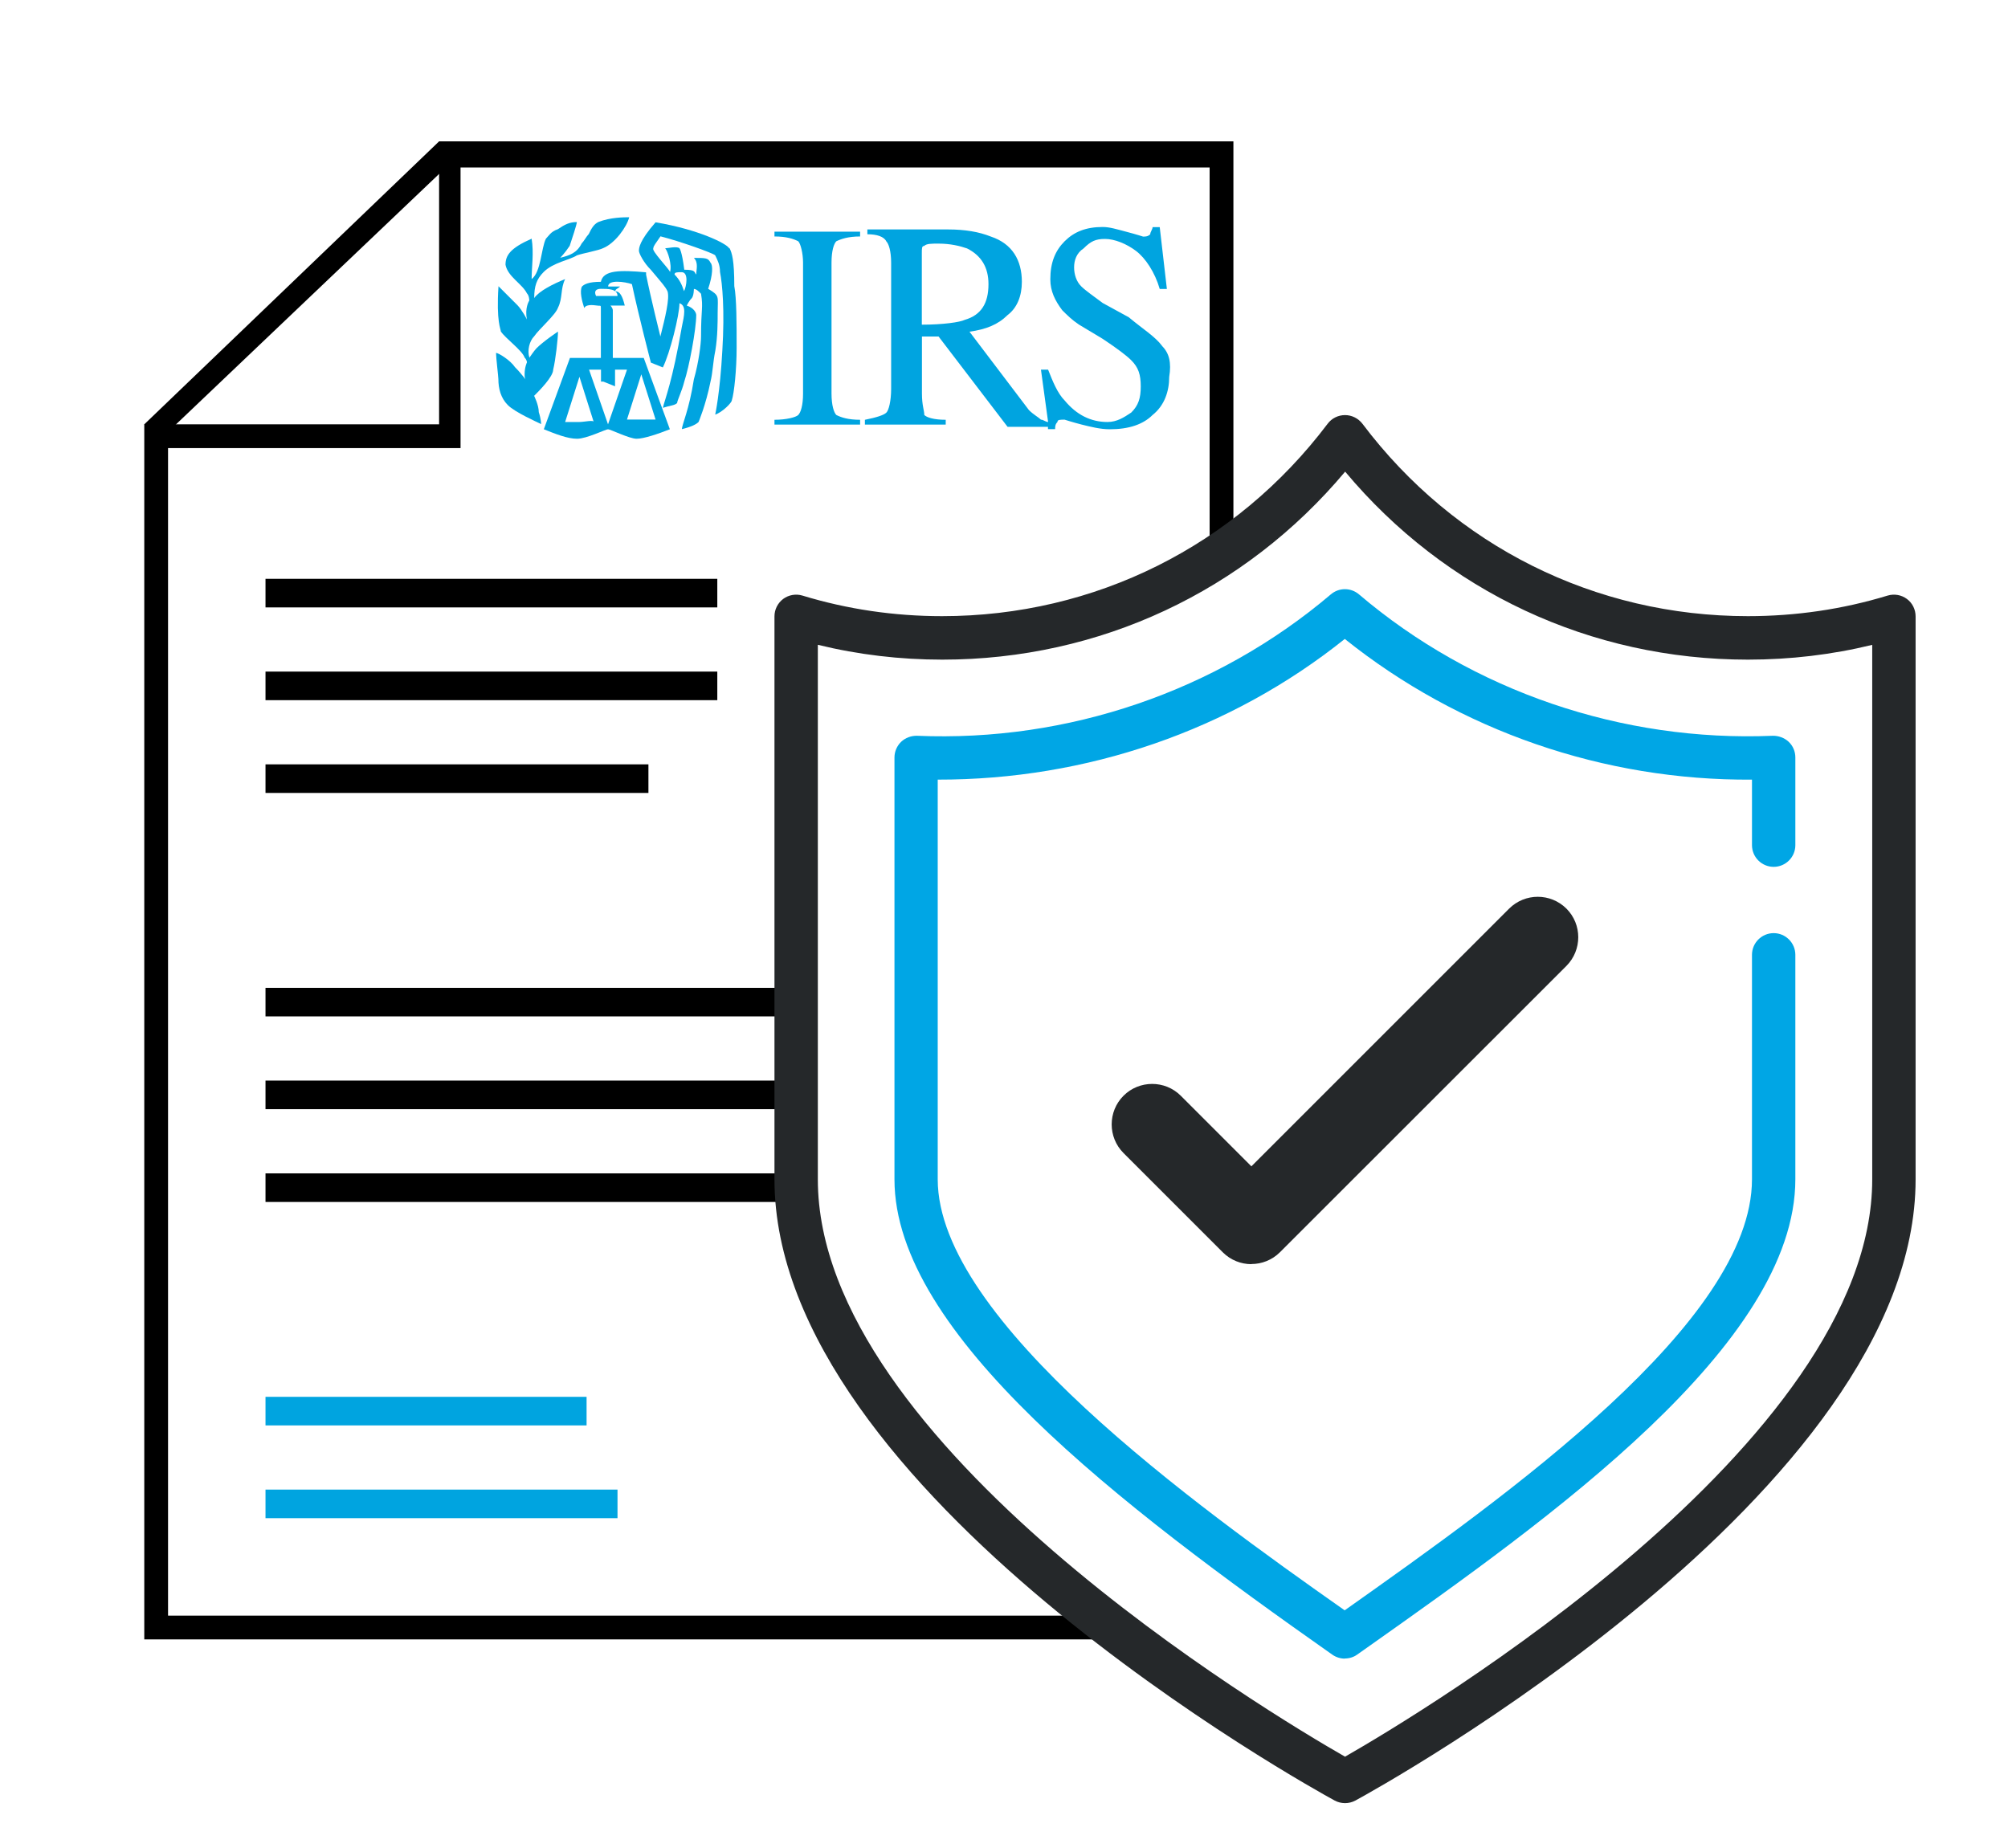 <?xml version="1.0" encoding="UTF-8"?><svg id="a" xmlns="http://www.w3.org/2000/svg" width="2.26in" height="2.08in" viewBox="0 0 162.98 149.89"><defs><style>.b{fill:#000;}.b,.c,.d,.e,.f{stroke-width:0px;}.c{fill:#00a4e0;}.d{fill:none;}.e{fill:#00a6e5;}.f{fill:#25282a;}</style></defs><rect class="b" x="21.55" y="46.93" width="36.67" height="2.32"/><rect class="b" x="21.55" y="54.46" width="36.67" height="2.32"/><rect class="b" x="21.55" y="61.99" width="31.08" height="2.32"/><path class="b" d="M66.07,80.13H21.55v2.32h43.72c.11-.8.38-1.59.8-2.32Z"/><path class="b" d="M64.8,87.66H21.55v2.32h43.2c-.13-.76-.12-1.56.05-2.32Z"/><path class="b" d="M64.59,95.19H21.55v2.32h42.62c-.05-.86.11-1.63.42-2.32Z"/><rect class="c" x="21.55" y="113.33" width="26.06" height="2.32"/><rect class="c" x="21.55" y="120.86" width="28.57" height="2.32"/><path class="b" d="M89.06,131.09H13.64V36.32h23.74V13.54h60.8v30.92c.61-.2,1.27-.26,1.93-.21V11.42H35.64v22.97H11.71v98.63h79.29c-.88-.49-1.51-1.16-1.94-1.93Z"/><polygon class="b" points="12.67 35.93 36.8 12.96 35.64 11.42 11.71 34.39 12.67 35.93"/><path class="c" d="M62.86,19.14c.97,0,1.54.19,1.93.39.19.19.39.97.39,1.74v10.62c0,.97-.19,1.54-.39,1.74-.19.19-.97.39-1.93.39v.39h6.95v-.39c-.97,0-1.54-.19-1.93-.39-.19-.19-.39-.77-.39-1.74v-10.62c0-.97.19-1.54.39-1.74.39-.19.97-.39,1.93-.39v-.39h-6.95v.39Z"/><path class="c" d="M94.32,28.02c-.58-.77-1.54-1.35-2.7-2.32l-2.12-1.16c-.77-.58-1.35-.97-1.74-1.35s-.58-.97-.58-1.54.19-1.16.77-1.54c.58-.58.97-.77,1.74-.77s1.74.39,2.51.97c.77.58,1.54,1.74,1.93,3.09h.58l-.58-5.02h-.58c0,.19-.19.39-.19.58-.19.19-.39.19-.58.19,0,0-.58-.19-1.35-.39s-1.35-.39-1.93-.39c-1.35,0-2.32.39-3.09,1.16-.77.77-1.16,1.74-1.16,3.09,0,.97.39,1.74.97,2.51.39.39.77.77,1.35,1.16l1.93,1.16c1.16.77,1.93,1.35,2.32,1.74.58.58.77,1.16.77,2.12s-.19,1.54-.77,2.12c-.58.39-1.16.77-1.93.77-1.35,0-2.51-.58-3.47-1.74-.58-.58-.97-1.54-1.35-2.51h-.58l.58,4.25c-.19,0-.39-.19-.58-.19-.19-.19-.58-.39-.97-.77l-4.83-6.37c1.35-.19,2.32-.58,3.09-1.35.77-.58,1.16-1.54,1.16-2.7,0-1.74-.77-3.09-2.51-3.67-.97-.39-2.12-.58-3.47-.58h-6.56v.39c.77,0,1.35.19,1.54.58.19.19.39.77.39,1.74v10.23c0,.97-.19,1.74-.39,1.93-.19.19-.77.39-1.74.58v.39h6.56v-.39c-.97,0-1.54-.19-1.74-.39,0-.39-.19-.77-.19-1.74v-4.63h1.35l5.6,7.33h3.28v.19h.58c0-.19,0-.39.19-.58,0-.19.19-.19.58-.19,0,0,.58.19,1.35.39.77.19,1.54.39,2.32.39,1.54,0,2.7-.39,3.47-1.16.97-.77,1.35-1.93,1.35-3.09.19-1.16,0-1.93-.58-2.51ZM74.82,26.28v-5.79c0-.39,0-.58.19-.58.19-.19.58-.19,1.16-.19.97,0,1.74.19,2.32.39,1.16.58,1.74,1.54,1.74,2.9,0,1.54-.58,2.51-1.93,2.9-.39.19-1.74.39-3.47.39Z"/><path class="c" d="M43.36,32.07c.39-.39,1.54-1.54,1.54-2.12.19-.77.39-2.51.39-3.09,0,0-1.16.77-1.74,1.35-.19.19-.58.77-.58.77-.19-.58,0-1.35.39-1.74.39-.58,1.74-1.74,1.93-2.32.39-.77.19-1.54.58-2.32-.97.39-2.12.97-2.51,1.54,0-.97.19-1.54.77-2.12.77-.77,2.12-.97,2.7-1.35.58-.19,1.74-.39,2.12-.58.97-.39,1.93-1.74,2.12-2.51-.39,0-1.54,0-2.51.39-.39.19-.58.58-.77.97-.19.19-.39.58-.58.77-.39.77-.97.97-1.74,1.16,0,0,.39-.39.77-.97.19-.58.58-1.74.58-1.93-.58,0-.97.19-1.54.58-.58.19-.77.58-.97.77-.39.77-.39,2.7-1.16,3.28,0-.97.19-2.12,0-3.28-1.74.77-2.12,1.35-2.12,2.12.19.97,1.35,1.54,1.74,2.32.19.19.19.58.19.58,0,0-.39.58-.19,1.54,0,0-.39-.77-.77-1.16-.39-.39-1.54-1.54-1.54-1.54-.19,2.9.19,3.47.19,3.67.39.58,1.74,1.54,1.93,2.12.19.19.19.39.19.39,0,0-.19.39-.19.97,0,.19,0,.39.19.58,0,0-.39-.58-.97-1.16-.39-.58-1.35-1.16-1.54-1.16,0,.39.19,1.93.19,2.12,0,.77.19,1.54.77,2.12s2.32,1.35,2.7,1.54c0,0,0-.39-.19-.97,0-.58-.39-1.35-.39-1.35Z"/><path class="c" d="M59.19,20.11c-.19-.39-2.51-1.54-5.98-2.12-1.35,1.54-1.35,2.12-1.35,2.32s.39.97.97,1.54c.97,1.16,1.16,1.35,1.35,1.74.19.58-.19,2.12-.58,3.67,0,0-.77-3.09-1.16-5.02v-.19c-2.12-.19-3.47-.19-3.67.77-.97,0-1.35.19-1.54.39-.19.39,0,1.16.19,1.74.19-.39.97-.19,1.16-.19s.19,0,.19.19v4.05h-2.51l-2.12,5.79c.97.39,1.93.77,2.7.77s2.32-.77,2.51-.77,1.74.77,2.32.77,1.74-.39,2.7-.77l-2.12-5.79h-2.51v-3.86c0-.19-.19-.39-.19-.39h1.16c-.19-.77-.39-1.16-.77-1.16,0-.19.19-.19.39-.39h-.97c0-.58,1.35-.39,1.93-.19.58,2.7,1.54,6.37,1.54,6.37l.97.39c.58-1.16,1.35-4.25,1.35-5.21.58.19.39.97.19,1.93-.77,4.44-1.35,5.79-1.54,6.56.58-.19.97-.19,1.16-.39,0-.19.39-.97.58-1.74.39-1.16.97-4.25.97-5.4,0-.19-.19-.58-.77-.77,0,0,.19-.39.39-.58.19-.19.19-.77.19-.77.19,0,.39.19.58.39.19,1.16,0,1.16,0,3.47,0,.58-.19,2.12-.58,3.47-.39,2.51-.97,3.67-.97,4.05.77-.19,1.16-.39,1.35-.58,0,0,.58-1.35.97-3.28.19-.77.19-1.54.39-2.51.19-1.16.19-2.32.19-3.09,0-1.35.19-1.35-.77-1.93.39-1.16.39-1.93.19-2.12-.19-.39-.39-.39-1.35-.39.39.39.19.97.19,1.35-.19-.19,0-.39-.97-.39-.19-1.54-.39-1.74-.39-1.74-.19-.19-.97,0-1.16,0,.19.19.58,1.35.39,1.93,0-.19-1.54-1.74-1.35-1.93,0-.19.19-.39.58-.97,1.54.39,4.25,1.35,4.44,1.54.19.39.39.77.39,1.35.19.97.39,3.09.19,6.37-.19,3.47-.58,5.21-.58,5.21.58-.19,1.35-.97,1.35-1.16.19-.58.39-2.51.39-4.25,0-1.93,0-4.05-.19-5.02,0-2.12-.19-2.7-.39-3.09ZM47.03,34.2h-1.16l1.16-3.67,1.16,3.67c0-.19-.77,0-1.16,0ZM53.21,34h-2.32l1.16-3.67,1.16,3.67ZM49.92,31.3v-1.35h.97l-1.54,4.44-1.54-4.44h.97v.97h.19l.97.39ZM50.12,23.97h-1.74c-.19-.39,0-.58.39-.58.58,0,1.35,0,1.35.58ZM55.33,22.04c.58,0,.39,1.16.19,1.54-.19-.58-.39-.97-.77-1.35,0-.19.19-.19.58-.19Z"/><path class="f" d="M109.17,146.31c-.29,0-.58-.07-.84-.21-1.86-1.01-45.47-25.07-45.47-50.42v-45.7c0-.56.26-1.08.71-1.42.45-.33,1.03-.43,1.56-.27,3.64,1.11,7.45,1.67,11.33,1.67,12.4,0,23.81-5.7,31.3-15.62.33-.44.85-.7,1.41-.7h0c.55,0,1.07.26,1.41.7,7.48,9.93,18.88,15.62,31.29,15.62,3.89,0,7.7-.56,11.34-1.67.54-.16,1.11-.06,1.56.27.45.33.71.86.71,1.42v45.7c0,25.36-43.61,49.41-45.47,50.42-.26.14-.55.21-.84.21ZM66.38,52.29v43.39c0,21.46,36.71,43.38,42.79,46.86,6.07-3.48,42.79-25.4,42.79-46.86v-43.39c-3.27.8-6.66,1.2-10.09,1.2-12.77,0-24.56-5.53-32.69-15.26-8.15,9.72-19.94,15.26-32.7,15.26-3.43,0-6.81-.4-10.08-1.2Z"/><path class="d" d="M109.15,132.82c-15.89-11.17-34.79-25.26-34.79-37.15v-34.25c.7.03,1.4.04,2.1.04,12.2,0,23.66-4.26,32.7-11.94,9.04,7.68,20.49,11.94,32.7,11.94.7,0,1.41-.01,2.11-.04v34.25c0,12.8-20.91,27.3-34.82,37.15Z"/><path class="e" d="M109.15,134.58c-.35,0-.71-.11-1.01-.32-17.19-12.09-35.54-26.04-35.54-38.58v-34.25c0-.48.2-.94.54-1.27.35-.33.82-.5,1.29-.49,12.24.52,24.33-3.62,33.59-11.48.66-.56,1.62-.56,2.28,0,9.25,7.87,21.35,11.99,33.59,11.48.45-.01.94.16,1.29.49.35.33.54.79.54,1.27v7.12c0,.97-.79,1.76-1.76,1.76s-1.76-.79-1.76-1.76v-5.32c-12.01.09-23.75-3.97-33.05-11.42-9.29,7.44-20.98,11.44-33.04,11.42v32.44c0,11.44,20.93,26.48,33.03,34.99,13.19-9.33,33.06-23.41,33.06-34.99v-18.22c0-.97.79-1.76,1.76-1.76s1.76.79,1.76,1.76v18.22c0,13.42-20,27.58-34.61,37.91l-.95.67c-.3.22-.66.32-1.02.32Z"/><path class="f" d="M101.57,102.56c-.84,0-1.68-.32-2.32-.96l-8.06-8.06c-1.28-1.28-1.28-3.37,0-4.65s3.37-1.28,4.65,0l5.73,5.73,20.92-20.92c1.29-1.28,3.36-1.28,4.65,0,1.28,1.28,1.28,3.36,0,4.65l-23.25,23.24c-.64.64-1.48.96-2.32.96Z"/></svg>